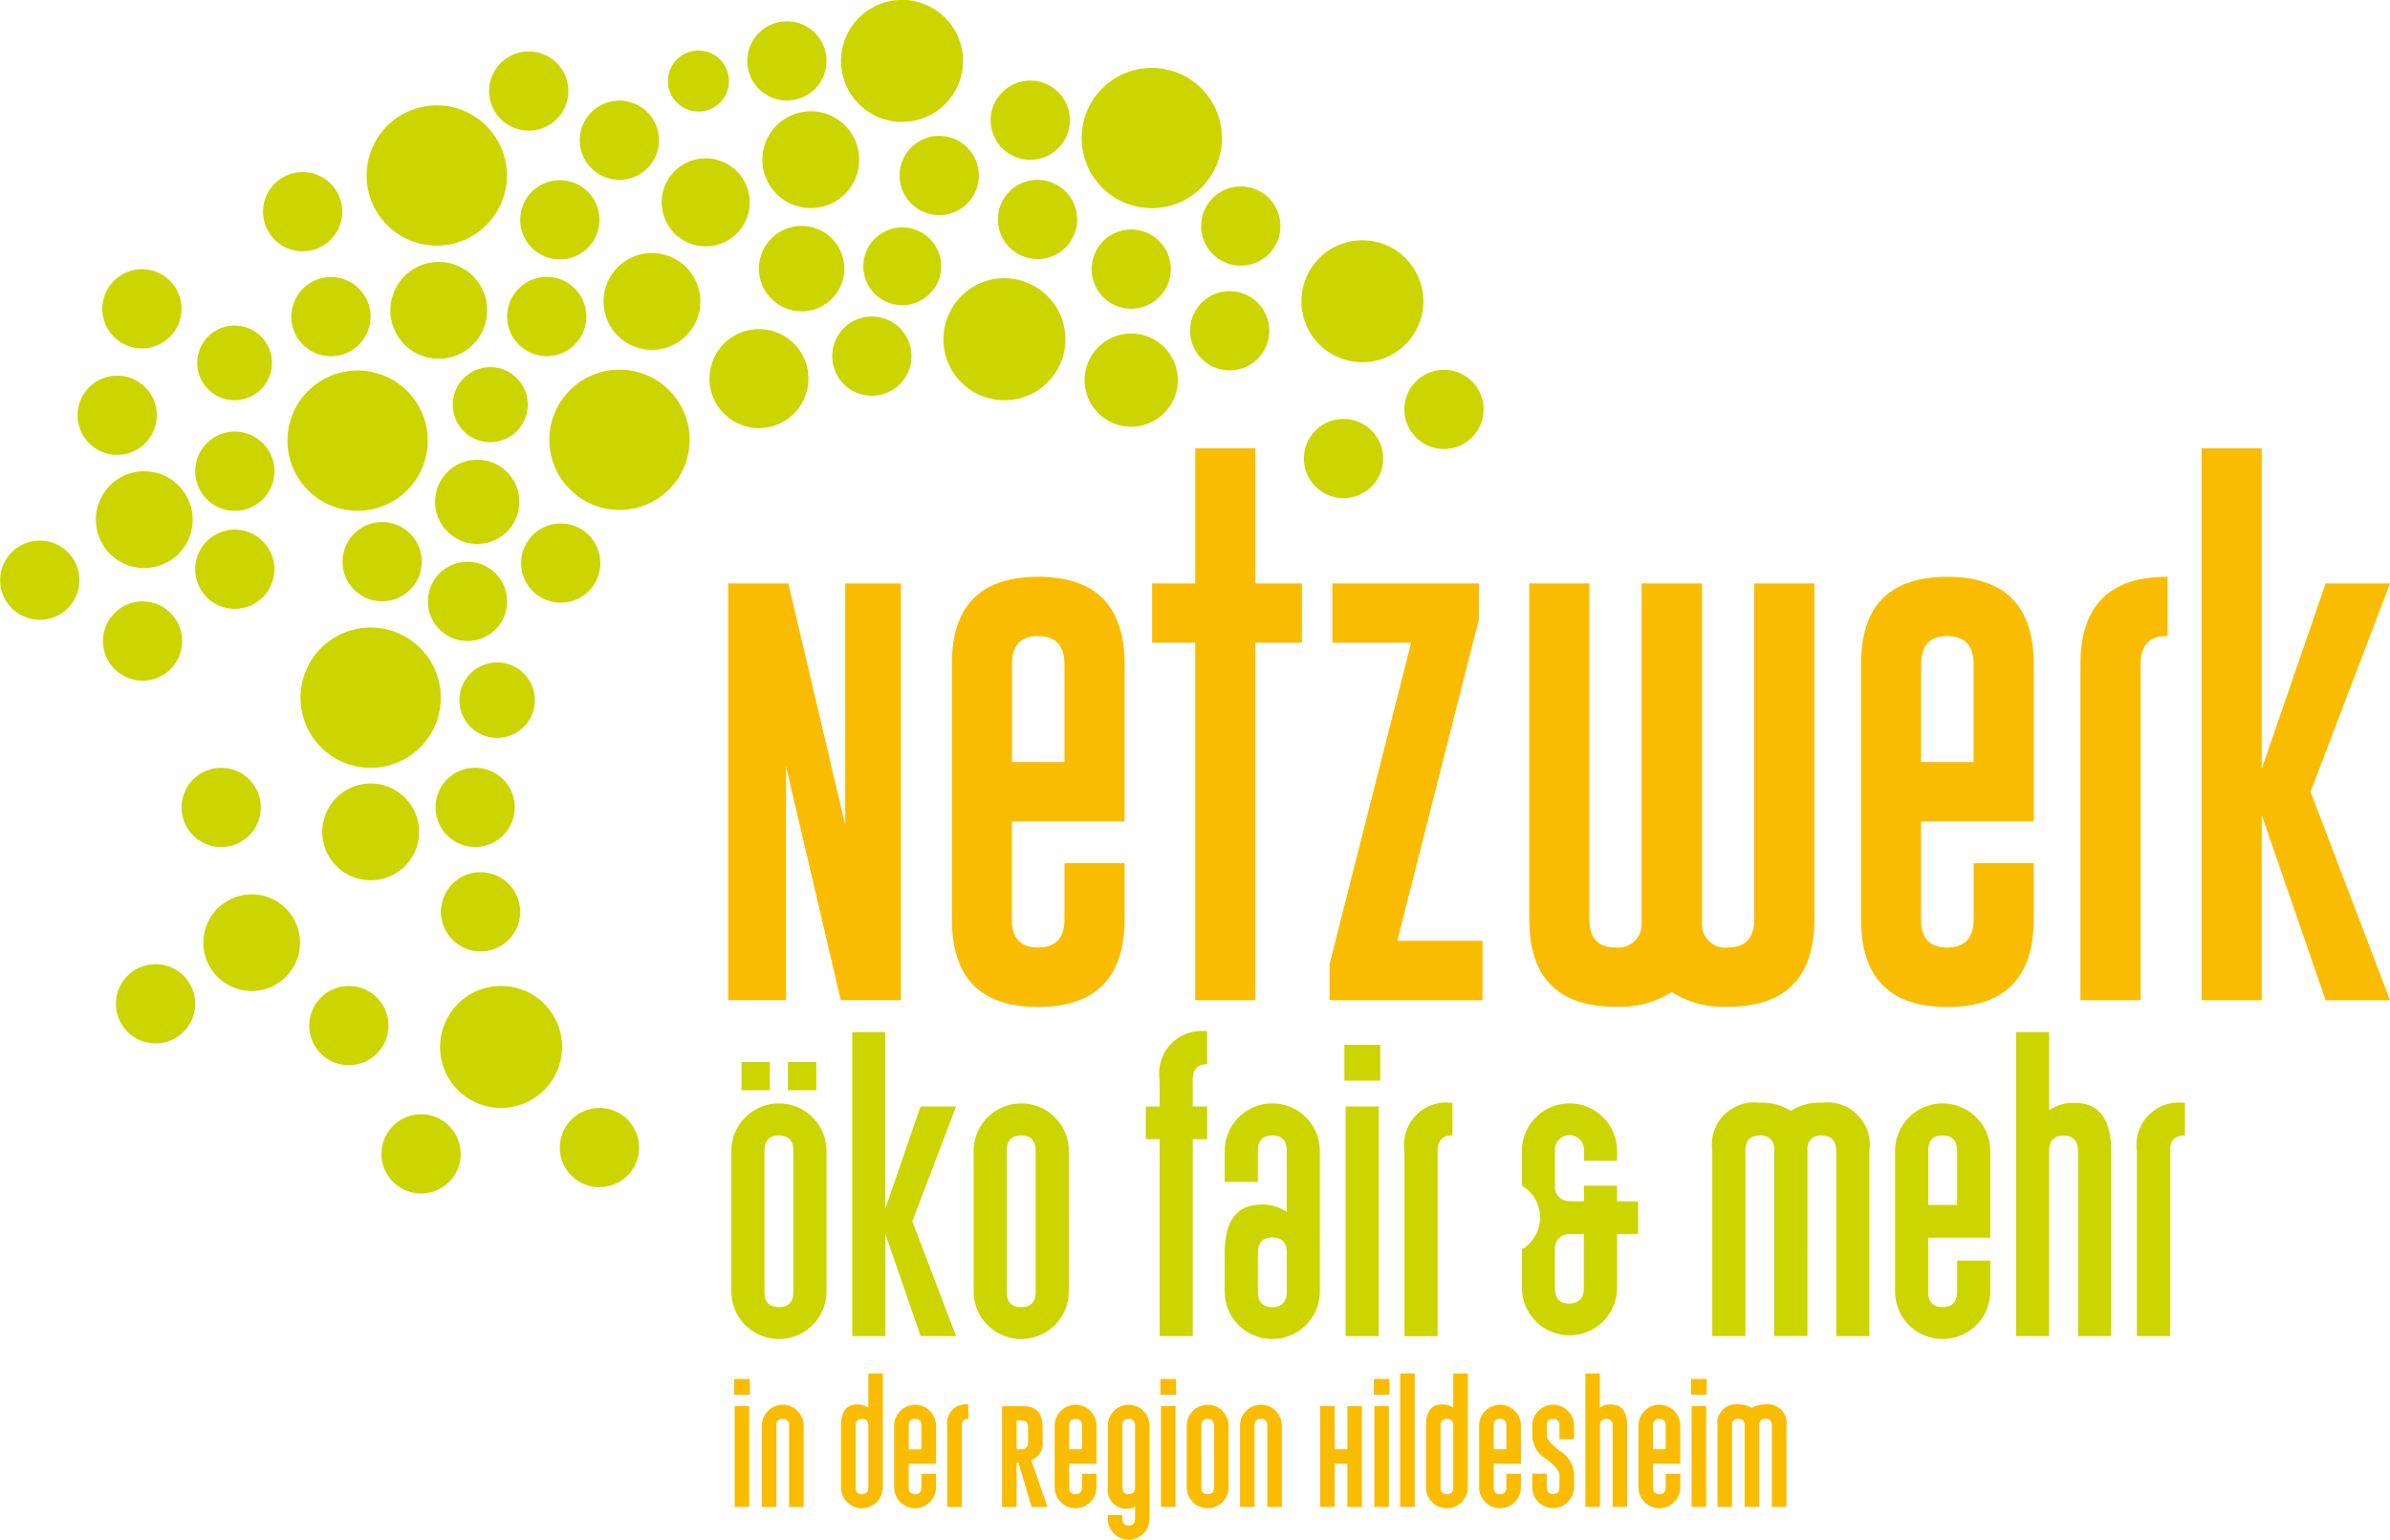 <svg xmlns="http://www.w3.org/2000/svg" width="126.732" height="81.662" viewBox="0 0 126.732 81.662">
  <g id="Gruppe_411" data-name="Gruppe 411" transform="translate(-128 -312.89)">
    <path id="Pfad_423" data-name="Pfad 423" d="M231.121,405.646h3.064V393.233l2.906,12.413h3.188v-22.1h-2.951v12.819l-3.019-12.819h-3.188v22.1Zm21.019-9.473v-8.335q0-4.64-4.584-4.641t-4.573,4.641v13.517q0,4.652,4.573,4.652t4.584-4.652v-2.973h-3.188v2.973q0,1.5-1.4,1.5t-1.385-1.5v-5.182Zm-5.97-8.335q0-1.5,1.374-1.5h.022q1.386.012,1.385,1.5v5.181H246.17v-5.181Zm12.908-11.455h-3.188v7.164H253.6v3.143h2.287v18.958h3.188V386.689h2.467v-3.143h-2.467v-7.164Zm11.85,7.164h-7.772v3.143h4.179l-4.326,17.043v1.915h8.11V402.5H266.6l4.326-17.043v-1.915Zm8.628,18.034a1.238,1.238,0,0,1-1.374,1.273h-.022q-1.374,0-1.374-1.5V383.546H273.6v17.808q0,4.641,4.573,4.641a5.13,5.13,0,0,0,2.985-.777,5.074,5.074,0,0,0,2.974.777q4.584,0,4.584-4.641V383.546h-3.188v17.808q0,1.487-1.385,1.5h-.022a1.225,1.225,0,0,1-1.363-1.273V383.546h-3.2V401.58Zm20.794-5.407v-8.335q0-4.64-4.585-4.641t-4.573,4.641v13.517q0,4.652,4.573,4.652t4.585-4.652v-2.973h-3.188v2.973q0,1.5-1.4,1.5t-1.385-1.5v-5.182Zm-5.97-8.335q0-1.5,1.374-1.5h.022q1.386.012,1.385,1.5v5.181h-2.782v-5.181Zm8.448,17.809h3.188V387.837q0-1.5,1.374-1.5h.057V383.2H307.4q-4.573,0-4.573,4.641v17.809Zm6.421,0h3.188v-9.822l3.391,9.822h3.413l-4.213-11.05,4.213-11.05h-3.413l-3.391,9.834v-17h-3.188v29.264Z" transform="translate(-64.508 -39.718)" fill="#fabc01"/>
    <path id="Pfad_424" data-name="Pfad 424" d="M308.645,464.479v-1.731h-.025a2.244,2.244,0,0,0-2.52,2.557v9.813h1.757V465.3q0-.826.757-.826Zm-5.667,10.638h1.757V465.31q0-2.557-1.93-2.563a2.208,2.208,0,0,0-1.359.391v-4.146h-1.757v16.125h1.757V465.3q.006-.819.763-.819t.77.825v9.807Zm-4.655-2.365v-1.639h-1.757v1.639q0,.826-.77.826t-.763-.826V469.9h3.289V465.3a2.523,2.523,0,1,0-5.046,0v7.448a2.523,2.523,0,1,0,5.046,0Zm-3.289-4.592V465.3q0-.826.757-.826h.012q.763.007.763.826v2.855Zm-4.878,6.957h1.757V465.3a2.247,2.247,0,0,0-2.526-2.557,2.8,2.8,0,0,0-1.639.428,2.825,2.825,0,0,0-1.645-.428,2.244,2.244,0,0,0-2.52,2.557v9.813h1.757V465.3q0-.826.757-.826h.012a.683.683,0,0,1,.757.7v9.937h1.763V465.18a.675.675,0,0,1,.751-.7h.012q.763.007.763.826v9.813ZM278.532,469.7h1.117v-1.731h-1.117v-.832h-1.757v.832h-.652a1.245,1.245,0,0,1-.4-.056.753.753,0,0,1-.478-.775V465.3a.77.77,0,1,1,1.533,0v.521h1.757V465.3a2.523,2.523,0,1,0-5.046,0v1.831a1.973,1.973,0,0,1,0,3.389v2.029a2.523,2.523,0,1,0,5.046,0V469.7Zm-1.757,2.855q0,.826-.782.832h-.031q-.72,0-.72-.832v-2.029a.743.743,0,0,1,.478-.77,1.258,1.258,0,0,1,.4-.056h.652v2.855Zm-7-8.075h.031v-1.731h-.025a2.244,2.244,0,0,0-2.52,2.557v9.813h1.756V465.3q0-.826.758-.826Zm-5.7-2.911h1.9v-1.9h-1.9v1.9Zm-1.3,11.184V465.3a2.523,2.523,0,1,0-5.046,0v1.639h1.757V465.3q0-.819.763-.826h.012q.757,0,.757.826v3.234a2.206,2.206,0,0,0-1.359-.391q-1.93.006-1.93,2.563v2.042a2.523,2.523,0,1,0,5.046,0Zm-1.756,0q0,.826-.763.826t-.769-.826V470.71q0-.826.769-.825t.763.819v2.048Zm-4.984-8.081h.763V462.94h-.763v-1.421q0-.826.763-.826v-1.738a2.247,2.247,0,0,0-2.52,2.563v1.421h-.732v1.732h.732v10.446h1.757V464.671Zm-6.573,8.081V465.3a2.523,2.523,0,1,0-5.046,0v7.448a2.523,2.523,0,1,0,5.046,0Zm-1.756,0q0,.826-.77.826t-.763-.826V465.3q0-.826.757-.826h.012q.763.007.763.826v7.448Zm-4.221,2.365-2.321-6.089,2.321-6.088H241.6l-1.868,5.418v-9.366H237.98v16.125h1.757V469.7l1.868,5.412Zm-6.871-2.365V465.3a2.523,2.523,0,1,0-5.046,0v7.448a2.523,2.523,0,1,0,5.046,0Zm-1.756,0q0,.826-.769.826t-.764-.826V465.3q0-.826.758-.826h.012q.763.007.763.826v7.448Zm-.292-10.675h1.508v-1.5h-1.508v1.5Zm-2.457,0h1.5v-1.5h-1.5v1.5Zm33.788.863H264.14v12.177H265.9V462.94Z" transform="translate(-64.788 -91.372)" fill="#ccd500"/>
    <path id="Pfad_425" data-name="Pfad 425" d="M206.669,334.6a2.1,2.1,0,1,0-2.1,2.1,2.1,2.1,0,0,0,2.1-2.1Zm-3.194-5.734a3.233,3.233,0,1,0-3.233,3.233,3.233,3.233,0,0,0,3.233-3.233Zm-7.581-3.989a2.1,2.1,0,1,0-2.1,2.1,2.1,2.1,0,0,0,2.1-2.1Zm-3.1-4.667a3.719,3.719,0,1,0-3.719,3.719,3.719,3.719,0,0,0,3.719-3.719Zm-7.678,4.318a2.1,2.1,0,1,0-2.1,2.1,2.1,2.1,0,0,0,2.1-2.1Zm-.613-4.312a2.1,2.1,0,1,0-2.827.919,2.1,2.1,0,0,0,2.827-.919Zm-4.6,1.98a2.1,2.1,0,1,0-2.1,2.1,2.1,2.1,0,0,0,2.1-2.1Zm-1.19-4.607a3.234,3.234,0,1,0-4.349,1.413,3.233,3.233,0,0,0,4.349-1.413Zm-6.886-1.468a2.1,2.1,0,1,0-2.1,2.1,2.1,2.1,0,0,0,2.1-2.1Zm-5.348,5.419a2.333,2.333,0,1,0,1.02,3.138,2.333,2.333,0,0,0-1.02-3.138Zm.173-4.354a1.617,1.617,0,1,0-1.617,1.617,1.617,1.617,0,0,0,1.617-1.617Zm-3.937,4.093a2.1,2.1,0,1,0-2.827.918,2.1,2.1,0,0,0,2.827-.918Zm-4.806-2.61a2.1,2.1,0,1,0-2.827.919,2.1,2.1,0,0,0,2.827-.919Zm-3.03,3.527a3.719,3.719,0,1,0-3.719,3.719,3.719,3.719,0,0,0,3.719-3.719Zm-8.379,5.613a2.1,2.1,0,1,0,.919,2.827,2.1,2.1,0,0,0-.919-2.827Zm-.58-2.741a2.1,2.1,0,1,0-2.827.918,2.1,2.1,0,0,0,2.827-.918Zm-3.5,7.065a1.98,1.98,0,1,0-1.98,1.98,1.98,1.98,0,0,0,1.98-1.98Zm-3.84,4.793a2.1,2.1,0,1,0,2.827-.918,2.1,2.1,0,0,0-2.827.918Zm-.23,6.151a2.1,2.1,0,1,0,2.1-2.1,2.1,2.1,0,0,0-2.1,2.1Zm-.134-2.63a2.566,2.566,0,1,0-2.566,2.566,2.566,2.566,0,0,0,2.566-2.566Zm-.59-11.181a2.1,2.1,0,1,0-2.1,2.1,2.1,2.1,0,0,0,2.1-2.1Zm-5.284,4.692a2.1,2.1,0,1,0,2.827-.918,2.1,2.1,0,0,0-2.827.918Zm-1.281,7.827a2.1,2.1,0,1,0,.919,2.827,2.1,2.1,0,0,0-.919-2.827Zm2.4,5.1a2.1,2.1,0,1,0,2.1-2.1,2.1,2.1,0,0,0-2.1,2.1Zm.916,18.284a2.1,2.1,0,1,0,2.827-.919,2.1,2.1,0,0,0-2.827.919Zm4.4-7.588a2.1,2.1,0,1,0-.919-2.827,2.1,2.1,0,0,0,.919,2.827Zm.005,5.305a2.558,2.558,0,0,0,2.277,2.537,2.129,2.129,0,0,0,.217.022c.025,0,.048.008.072.008.042,0,.081-.01.123-.013a1.965,1.965,0,0,0,.215-.022,2.561,2.561,0,1,0-2.9-2.532Zm5.56-14.688a3.719,3.719,0,1,0,5-1.625,3.719,3.719,0,0,0-5,1.625Zm.057,19.079a2.1,2.1,0,1,0,2.1-2.1,2.1,2.1,0,0,0-2.1,2.1Zm3.257-7.706a2.566,2.566,0,1,0-2.566-2.566,2.567,2.567,0,0,0,2.566,2.566Zm.8,13.557a2.1,2.1,0,1,0,2.827-.919,2.1,2.1,0,0,0-2.827.919Zm4.645-1.838a3.234,3.234,0,1,0-1.413-4.349,3.234,3.234,0,0,0,1.413,4.349Zm4.585,2.456a2.1,2.1,0,1,0,2.1-2.1,2.1,2.1,0,0,0-2.1,2.1Zm-2.1-49.2a2.1,2.1,0,1,0,2.1-2.1,2.1,2.1,0,0,0-2.1,2.1Zm-.694,5.129a2.1,2.1,0,1,0,2.1-2.1,2.1,2.1,0,0,0-2.1,2.1Zm-2.666,3.772a1.988,1.988,0,1,0,2.673-.868,1.988,1.988,0,0,0-2.673.868Zm.564,13.434a2.1,2.1,0,1,0-2.1-2.1,2.1,2.1,0,0,0,2.1,2.1Zm-1.408,14.363a2.1,2.1,0,1,0,2.1-2.1,2.1,2.1,0,0,0-2.1,2.1Zm-.287-5.541a2.1,2.1,0,1,0,2.1-2.1,2.1,2.1,0,0,0-2.1,2.1Zm4.2-15.187a2.233,2.233,0,1,0-3,.976,2.233,2.233,0,0,0,3-.976Zm.338,2.234a2.1,2.1,0,1,0,2.1-2.1,2.1,2.1,0,0,0-2.1,2.1Zm.508,8.181a2,2,0,1,0-2.685.872,2,2,0,0,0,2.685-.872Zm-7.441-21.584a2.566,2.566,0,1,0,2.566-2.566,2.567,2.567,0,0,0-2.566,2.566Zm-.437,11.229a2.1,2.1,0,1,0,2.1,2.1,2.1,2.1,0,0,0-2.1-2.1Zm-1.3-.6a3.719,3.719,0,1,0-3.719-3.719,3.718,3.718,0,0,0,3.719,3.719Zm18.173-11.1a2.566,2.566,0,1,0-2.566,2.566,2.566,2.566,0,0,0,2.566-2.566Zm-4.286,11.055a3.719,3.719,0,1,0-3.719-3.719,3.718,3.718,0,0,0,3.719,3.719Zm5.057-8.155a2.624,2.624,0,1,0,3.529-1.147,2.624,2.624,0,0,0-3.529,1.147Zm4.6-2.377a2.264,2.264,0,1,0-2.264-2.264,2.264,2.264,0,0,0,2.264,2.264Zm3.052-8.041a2.566,2.566,0,1,0-2.566,2.566,2.566,2.566,0,0,0,2.566-2.566Zm-1.2,9.465a2.1,2.1,0,1,0,2.827-.918,2.1,2.1,0,0,0-2.827.918Zm5.32-2.874a2.062,2.062,0,1,0-2.773.9,2.062,2.062,0,0,0,2.773-.9Zm.7,1.463a3.234,3.234,0,1,0,4.349-1.413,3.233,3.233,0,0,0-4.349,1.413Zm11.477-1.3a2.1,2.1,0,1,0-2.827.919,2.1,2.1,0,0,0,2.827-.919Zm-4.344,4.936a2.471,2.471,0,1,0,2.471-2.471,2.471,2.471,0,0,0-2.471,2.471Zm5.821-3.569a2.1,2.1,0,1,0,2.827-.919,2.1,2.1,0,0,0-2.827.919Zm5.809,7.727a2.1,2.1,0,1,0,2.1-2.1,2.1,2.1,0,0,0-2.1,2.1Z" transform="translate(0 0)" fill="#ccd500"/>
    <path id="Pfad_426" data-name="Pfad 426" d="M287.758,514.474v-4.31a.987.987,0,0,0-1.109-1.123,1.227,1.227,0,0,0-.72.188,1.242,1.242,0,0,0-.723-.188.986.986,0,0,0-1.107,1.123v4.31h.772v-4.31q0-.362.332-.362h.006a.3.3,0,0,1,.333.308v4.364h.774V510.11a.3.3,0,0,1,.33-.308h.006q.335,0,.335.362v4.31Zm-5.06-5.951h.834v-.834H282.7v.834Zm-.57,4.913v-.72h-.772v.72q0,.362-.338.362t-.335-.362v-1.254h1.445v-2.017a1.108,1.108,0,1,0-2.216,0v3.271a1.108,1.108,0,1,0,2.216,0Zm-1.445-2.017v-1.254q0-.362.332-.362h.006q.335,0,.335.362v1.254Zm-2.143,3.056h.771v-4.307q0-1.123-.848-1.126a.97.97,0,0,0-.6.172v-1.821H277.1v7.082h.771v-4.31q0-.36.335-.36t.338.362v4.307Zm-2.045-1.038v-.676a1.493,1.493,0,0,0-.722-1.235q-.722-.518-.722-.875v-.485q0-.362.333-.362h.005q.335,0,.335.362v.72h.771v-.72a1.108,1.108,0,1,0-2.216,0v.5A1.508,1.508,0,0,0,275,511.92q.722.518.722.9v.611q0,.362-.335.362t-.338-.362v-.72h-.772v.72a1.108,1.108,0,1,0,2.216,0Zm-2.816,0v-.72h-.772v.72q0,.362-.338.362t-.335-.362v-1.254h1.445v-2.017a1.108,1.108,0,1,0-2.216,0v3.271a1.108,1.108,0,1,0,2.216,0Zm-1.445-2.017v-1.254q0-.362.332-.362h.006q.335,0,.335.362v1.254Zm-1.371,2.017v-6.044h-.771v1.821a.97.97,0,0,0-.6-.172q-.848,0-.848,1.126v3.269a1.108,1.108,0,1,0,2.216,0Zm-.771,0q0,.362-.338.362t-.336-.362v-3.269q0-.362.338-.362t.336.36v3.271Zm-2.816,1.038h.771v-7.082h-.771v7.082Zm-1.4-5.951h.834v-.834h-.834v.834Zm-1.4,5.951h.772v-5.348h-.772v2.293h-.673v-2.293h-.771v5.348h.771v-2.292h.673v2.292Zm-4.255,0H261v-4.31a1.108,1.108,0,1,0-2.216,0v4.31h.771v-4.31q0-.362.333-.362h.005q.335,0,.336.362v4.31Zm-2.045-1.038v-3.271a1.108,1.108,0,1,0-2.216,0v3.271a1.108,1.108,0,1,0,2.216,0Zm-.771,0q0,.362-.338.362t-.335-.362v-3.271q0-.362.333-.362h.005q.335,0,.336.362v3.271Zm-2.846-4.913h.834v-.834h-.834v.834Zm-.57,6.576v-4.934a1.108,1.108,0,1,0-2.216,0v3.271a.987.987,0,0,0,1.106,1.126.56.56,0,0,0,.338-.112v.649q0,.362-.335.362t-.338-.362v-.194h-.771v.194a1.108,1.108,0,1,0,2.216,0Zm-.772-1.658q0,.357-.338.357t-.335-.362v-3.271q0-.362.333-.362h.006q.335,0,.335.362v3.277Zm-2.044-.005v-.72H250.4v.72q0,.362-.338.362t-.336-.362v-1.254h1.445v-2.017a1.108,1.108,0,1,0-2.216,0v3.271a1.108,1.108,0,1,0,2.216,0Zm-1.445-2.017v-1.254q0-.362.333-.362h.005q.335,0,.335.362v1.254Zm-1.153,3.056-.867-2.489a.894.894,0,0,0,.608-.929v-.8q0-1.123-1.028-1.126h-1.123v5.348h.771v-2.339l.1-.014.7,2.353Zm-1.03-3.418a.331.331,0,0,1-.21.341.743.743,0,0,1-.221.022h-.177v-1.532h.273q.335,0,.336.365v.8Zm-3.184-1.254h.014v-.761h-.011a.985.985,0,0,0-1.106,1.123v4.31h.771v-4.31q0-.362.332-.362Zm-1.7,3.634v-.72h-.772v.72q0,.362-.338.362t-.335-.362v-1.254h1.445v-2.017a1.108,1.108,0,1,0-2.216,0v3.271a1.108,1.108,0,1,0,2.216,0Zm-1.445-2.017v-1.254q0-.362.333-.362h.005q.335,0,.335.362v1.254Zm-1.371,2.017v-6.044h-.771v1.821a.969.969,0,0,0-.6-.172q-.848,0-.848,1.126v3.269a1.108,1.108,0,1,0,2.216,0Zm-.771,0q0,.362-.338.362t-.335-.362v-3.269q0-.362.338-.362t.336.36v3.271Zm-4.2,1.038h.771v-4.31a1.108,1.108,0,1,0-2.216,0v4.31h.771v-4.31q0-.362.333-.362h.005q.335,0,.335.362v4.31Zm-2.916-5.951h.834v-.834h-.834v.834Zm.8.6h-.772v5.348h.772v-5.348Zm22.606,0h-.772v5.348h.772v-5.348Zm11.313,0h-.771v5.348h.771v-5.348Zm16.823,0h-.772v5.348h.772v-5.348Z" transform="translate(-65.03 -121.672)" fill="#fabc01"/>
  </g>
</svg>
